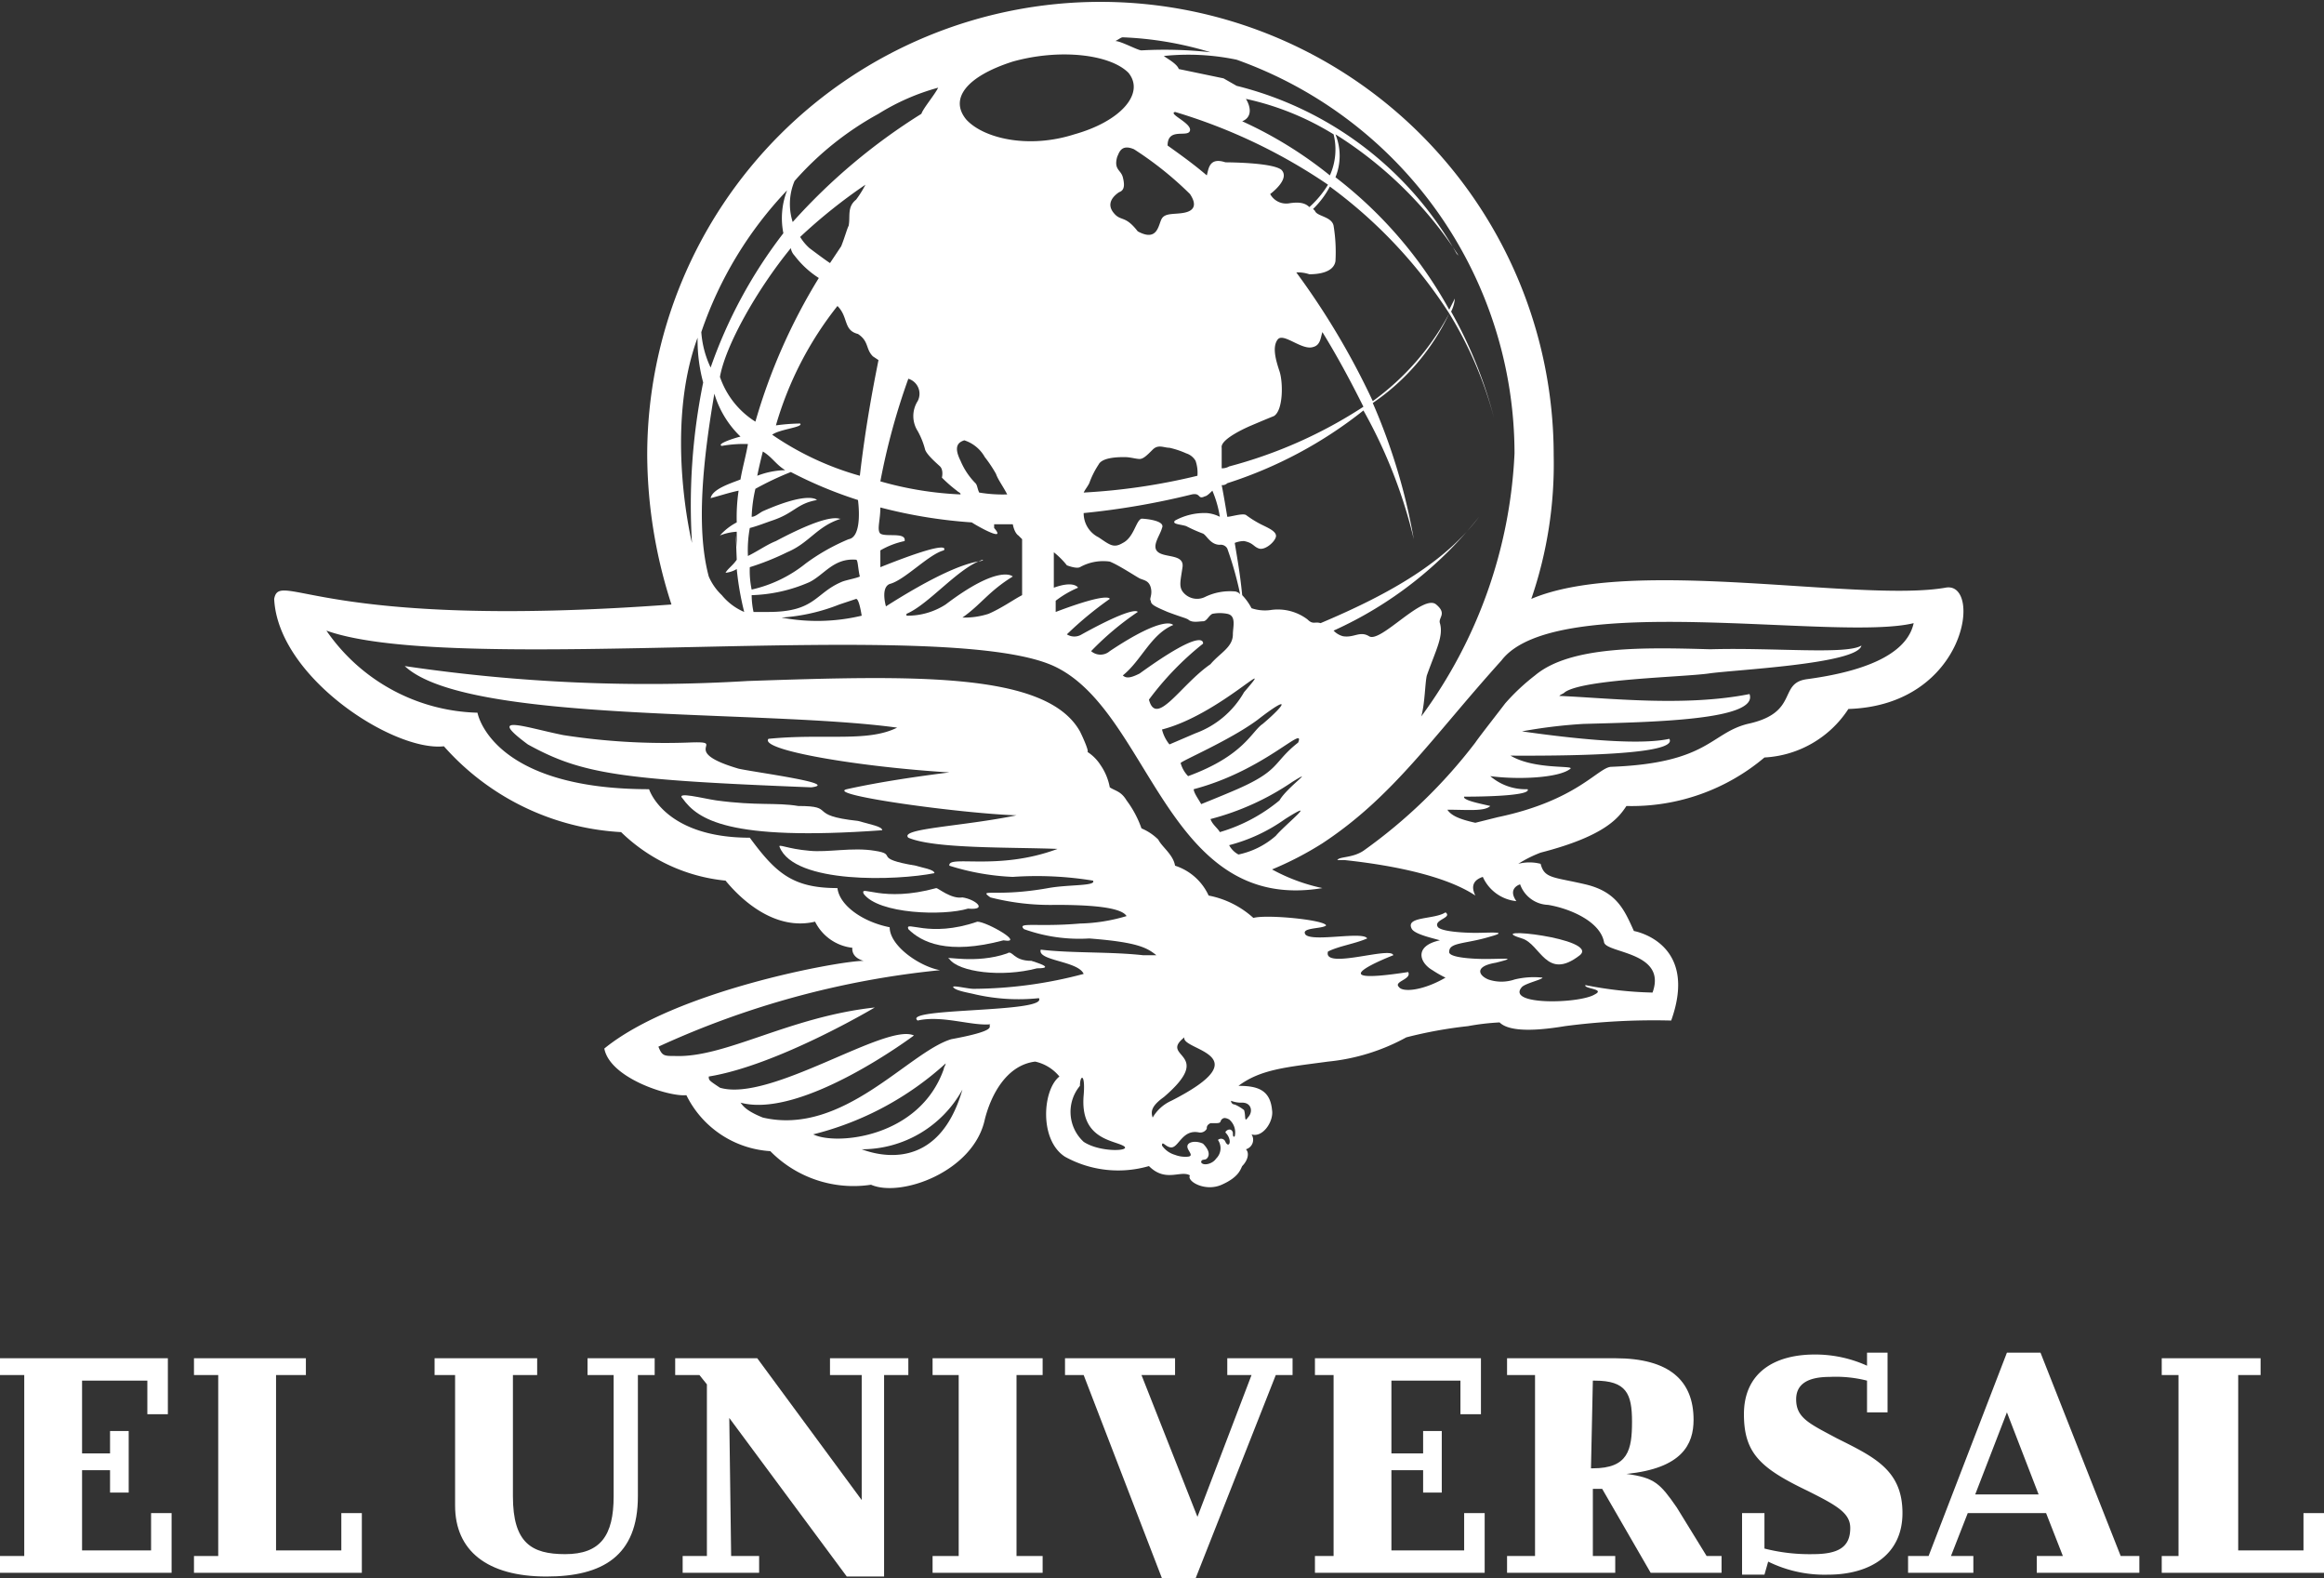 <svg xmlns="http://www.w3.org/2000/svg" width="124.6" height="84.6" viewBox="0 0 124.6 84.6">
  <rect x="0" y="0" width="124.6" height="84.6" fill="#333333" stroke="none"/>
  <g id="el-universal" transform="translate(-3.4 -2.5)">
    <g id="Grupo_2373" data-name="Grupo 2373">
      <g id="Grupo_2372" data-name="Grupo 2372">
        <g id="Grupo_2371" data-name="Grupo 2371">
          <g id="Grupo_2370" data-name="Grupo 2370">
            <path id="Trazado_872" data-name="Trazado 872" d="M31.7,42.4c2.9,1.6,5,1.9,15.2,2.3,1.6-.2-3-.8-3.9-1-3.4-1-.4-1.5-2.7-1.4a35.507,35.507,0,0,1-6.7-.4C31.6,41.5,29.4,40.7,31.7,42.4Z" fill="#fff"/>
            <path id="Trazado_873" data-name="Trazado 873" d="M82.7,30.2c.1-.2.3-.4.4-.6C83,29.8,82.8,30,82.7,30.2Z" fill="#fff"/>
            <path id="Trazado_874" data-name="Trazado 874" d="M49.7,50.4c.8,1.1,4.3,1.2,5.6.8,1.1.1.4-.5-.3-.6-.6.1-1.3-.5-1.4-.5C50.7,50.9,49.5,49.9,49.7,50.4Z" fill="#fff"/>
            <path id="Trazado_875" data-name="Trazado 875" d="M107.7,34c-4.6.8-16.8-1.7-22.2.6a22.238,22.238,0,0,0,1.2-7.7,24.3,24.3,0,1,0-48.6,0,26.288,26.288,0,0,0,1.3,8c-18.9,1.4-21-1.9-21.3-.3.2,4.2,6.4,8.2,9.1,7.9a13.679,13.679,0,0,0,9.5,4.6,9.345,9.345,0,0,0,5.6,2.6c.9,1.1,2.7,2.7,4.8,2.2a2.548,2.548,0,0,0,2,1.4s-.1.5.6.7c-1.3,0-10.1,1.6-13.9,4.7.3,1.6,3.5,2.6,4.4,2.5a5.386,5.386,0,0,0,4.5,3A6.252,6.252,0,0,0,50.1,66c1.6.7,5.5-.7,6.1-3.5.3-1.2,1.1-2.9,2.7-3.1a2.32,2.32,0,0,1,1.3.8c-.9.7-1.1,3.4.3,4.3A5.9,5.9,0,0,0,65,65c.9.9,1.7.2,2.2.5-.2.3.8.9,1.7.5s1-.8,1.1-1c.3-.3.4-.7.2-.9a.53.53,0,0,0,.3-.8c.6.2,1.2-.7,1.1-1.3-.1-1.1-.8-1.3-1.8-1.3,1.2-.9,2.6-1,4.8-1.3a10.938,10.938,0,0,0,4.2-1.3,23.259,23.259,0,0,1,3.3-.6,12.765,12.765,0,0,1,1.7-.2c.3.3,1.1.6,3.5.2a36.5,36.5,0,0,1,5.7-.3c1.5-4.2-2-4.8-2-4.8-.5-1.1-.9-2.1-2.6-2.5s-2.2-.3-2.4-1.1a2.4,2.4,0,0,0-1.2,0,6.658,6.658,0,0,1,1.2-.6c3.5-.9,4.2-1.9,4.6-2.5A11.03,11.03,0,0,0,98,43.1a5.727,5.727,0,0,0,4.5-2.6C108.9,40.3,109.7,33.6,107.7,34ZM69.8,48.3a1.205,1.205,0,0,1-.5-.5,9.1,9.1,0,0,0,3-1.4c1.9-1.2,0,.3-.5.9A4.392,4.392,0,0,1,69.8,48.3ZM50.9,35s-.3-1,.2-1.2c.8-.2,2.1-1.6,2.9-1.8,0,0,.6-.7-3.4.9V32a4.351,4.351,0,0,1,1.3-.5c.1-.5-1-.2-1.3-.4-.2-.2,0-.7,0-1.4a26.376,26.376,0,0,0,4.9.8c.3.2,1.9,1.1,1.2.3v-.2h1c.1.5.3.6.3.6l.2.2v3c-.4.2-1.1.7-1.8,1a4.189,4.189,0,0,1-1.4.2c1-.7,1.4-1.4,2.7-2.2,0,0-.7-.7-3.6,1.5a3.768,3.768,0,0,1-2.1.6v-.1c1.2-.5,2.8-2.5,4.1-2.9C56.1,32.7,55.3,32.2,50.9,35Zm-6.3.3h-.8a4.4,4.4,0,0,1-.1-.9,8.308,8.308,0,0,0,3.1-.7c.8-.4,1.3-1.3,2.5-1.2.1,0,.1.5.2.9-.2.1-.8.2-1,.3C47.1,34.3,47.1,35.3,44.6,35.3ZM70.2,7.8a14.978,14.978,0,0,1,4.7,1.9,3.359,3.359,0,0,1-.2,2.2A21.921,21.921,0,0,0,70,9C70.5,8.8,70.5,8.3,70.2,7.8ZM63.9,6.4h0c.9,1.1-.4,2.6-2.9,3.3-2.5.8-4.9.2-5.8-.8-.9-1.1,0-2.3,2.5-3.1C60.2,5.1,62.9,5.4,63.9,6.4ZM49.3,13.2c-.5.4-.3.9-.4,1.4-.1.2-.2.6-.4,1.1l-.6.9c-.3-.2-.7-.5-1.1-.8a2.651,2.651,0,0,1-.5-.6,28.6,28.6,0,0,1,3.5-2.8A5.582,5.582,0,0,1,49.3,13.2ZM61.8,28.4a4.671,4.671,0,0,1,.5-1c.2-.4,1.1-.4,1.4-.4s.6.1.8.1.4-.2.7-.5.6-.1.9-.1a4.649,4.649,0,0,1,.9.3.887.887,0,0,1,.5.4,1.949,1.949,0,0,1,.1.8,33.312,33.312,0,0,1-6.1.9C61.6,28.7,61.7,28.6,61.8,28.4Zm5.1-14.5c-.5.1-1,0-1.2.3s-.2,1.3-1.3.7c-.7-.9-.9-.5-1.3-1s0-.9.3-1.1c.3-.1.3-.4.2-.8s-.5-.4-.3-1.1c.1-.2.2-.7.9-.4a18.427,18.427,0,0,1,3,2.4C67.6,13.5,67.4,13.8,66.9,13.9ZM50.5,8.6a11.977,11.977,0,0,1,3.2-1.4c-.2.4-.8,1.1-.9,1.4a31.958,31.958,0,0,0-6.9,5.8,3.172,3.172,0,0,1,.1-2.2A16.589,16.589,0,0,1,50.5,8.6ZM46,16.2a5.022,5.022,0,0,0,1.3,1.2,31.155,31.155,0,0,0-3.4,7.7A4.577,4.577,0,0,1,42,22.7c.3-1.7,2-4.7,3.8-6.9A.758.758,0,0,0,46,16.2ZM44.3,26.7c.5.3.7.7,1.2,1A4.433,4.433,0,0,0,44,28C44.1,27.5,44.2,27.1,44.3,26.7Zm-1.2-.8c-.4.1-1.3.4-1,.5a6.6,6.6,0,0,1,1.4-.1c-.1.6-.3,1.3-.4,1.9-.5.2-1.5.5-1.6,1,.4-.1,1-.3,1.5-.4a9.7,9.7,0,0,0-.1,1.7,3.114,3.114,0,0,0-.9.7,2.92,2.92,0,0,1,.9-.2v.8c0,.2-.1-1.8,0,.7-.2.3-.5.5-.6.7a1.421,1.421,0,0,0,.6-.2,15.718,15.718,0,0,0,.4,2.3,3.145,3.145,0,0,1-1.2-.9,3.047,3.047,0,0,1-.7-1c-.7-2.6-.3-6.3.3-9.8A5.279,5.279,0,0,0,43.1,25.9Zm-2.6,5.7s-1.5-6.1.3-11a8.751,8.751,0,0,0,.3,2.4A32.934,32.934,0,0,0,40.5,31.6Zm4.5-.1c-.5.2-.9.5-1.5.8a6.622,6.622,0,0,1,.1-1.5c.4-.1.9-.3,1.2-.4,1.2-.4,1.3-.9,2.4-1.1,0,0-.4-.5-2.9.6-.2.1-.4.3-.6.3a7.719,7.719,0,0,1,.2-1.5,16.315,16.315,0,0,1,1.9-.9,22.769,22.769,0,0,0,3.6,1.5c.1.8.1,2-.5,2.1a10.968,10.968,0,0,0-2.3,1.3,7.115,7.115,0,0,1-2.9,1.4,4.869,4.869,0,0,1-.1-1.2,13.773,13.773,0,0,0,2-.8c1.2-.5,1.6-1.4,2.9-1.8C48.4,30.4,48.2,29.8,45,31.5Zm-.2-5.7c.4-.3,1.7-.4,1.5-.6a10.3,10.3,0,0,0-1.3.1,18.558,18.558,0,0,1,3.3-6.4c.6.6.3,1.3,1.1,1.5.6.4.4.8.8,1.2l.3.2c-.3,1.5-.7,3.6-1,6.2A15.814,15.814,0,0,1,44.8,25.8Zm7.3-3a.841.841,0,0,1,.5,1.2,1.492,1.492,0,0,0,0,1.6,4.179,4.179,0,0,1,.4,1c.1.3.7.8.8.9.2.2.1.6.1.6a7.509,7.509,0,0,0,.8.7c.1.1.2.1.2.2a18.406,18.406,0,0,1-4.3-.7A35.977,35.977,0,0,1,52.1,22.8Zm2.8,4.4c-.4-.8-.1-1,.2-1.1a1.943,1.943,0,0,1,1.1.9,7.017,7.017,0,0,1,.6.9c.1.3.4.7.6,1.1a7.569,7.569,0,0,1-1.5-.1c-.1-.2-.1-.4-.2-.5A3.785,3.785,0,0,1,54.9,27.2ZM65,40a15.981,15.981,0,0,1,2.9-3s.2-1-3.4,1.6c-.4.2-.7.3-.9.1,1-.8,1.5-2.2,2.7-2.7,0,0-.4-.6-3.4,1.4a.76.76,0,0,1-1,0,15.481,15.481,0,0,1,2.5-2.1s-.1-.4-3,1.2a.746.746,0,0,1-.8,0,19.25,19.25,0,0,1,2.3-1.9s0-.4-2.9.7v-.6a5.354,5.354,0,0,1,1.2-.7s-.2-.4-1.3,0V32.1a4.3,4.3,0,0,1,.7.7s.5.2.7.1a2.559,2.559,0,0,1,1.6-.3c.5.2,1.4.8,1.6.9s.5.1.6.5-.1.6,0,.7c0,.2.2.3.9.6.8.3.9.3,1.1.4.2.2.6.1.8.1s.3-.3.5-.4a2.078,2.078,0,0,1,.8,0c.5.1.3.7.3,1.1,0,.7-.7,1-1.2,1.6C66.7,39.2,65.4,41.5,65,40Zm4.6-5.8a3.049,3.049,0,0,0-1.6.3.968.968,0,0,1-1.2-.3c-.2-.3-.1-.6,0-1.3s-.9-.5-1.3-.8.1-.9.2-1.3c.2-.4-.9-.5-1.1-.5-.3.1-.4,1-1,1.3-.5.3-.7.1-1.3-.3a1.441,1.441,0,0,1-.8-1.3,40.853,40.853,0,0,0,5.8-1c.5-.1.3.3.7.1.1,0,.3-.2.4-.3a5.732,5.732,0,0,1,.4,1.4,1.854,1.854,0,0,0-.7-.2,3.287,3.287,0,0,0-1.7.4c-.2.2.3.2.6.3a7.93,7.93,0,0,0,.9.4c.2.1.4.6.9.6a.4.4,0,0,1,.4.2,18.242,18.242,0,0,1,.7,2.5C69.9,34.3,69.7,34.2,69.6,34.2Zm-.7-6.6V26.5c-.1-.5,1.6-1.2,1.6-1.2s.7-.3,1.2-.5c.5-.3.5-1.8.3-2.4s-.4-1.3-.1-1.7,1.3.6,1.9.4c.4-.1.4-.5.5-.8.8,1.3,1.5,2.6,2.2,4a24.706,24.706,0,0,1-7.2,3.2A.756.756,0,0,1,68.9,27.6Zm4-10.5a1.952,1.952,0,0,1,.7.1c.5,0,1.3-.1,1.4-.7a8.708,8.708,0,0,0-.1-1.9c-.1-.5-.9-.5-1-.8l-.1-.1a4.7,4.7,0,0,0,.9-1.2,25.6,25.6,0,0,1,6.4,6.8A13.78,13.78,0,0,1,77,24,40.461,40.461,0,0,0,72.9,17.1Zm1.7-4.7a5.3,5.3,0,0,1-1,1.2c-.2-.2-.5-.3-1.1-.2a.978.978,0,0,1-1-.5s1.1-.8.6-1.3c-.5-.4-3-.4-3-.4-.9-.3-.9.4-1,.7-.7-.6-1.4-1.1-2.1-1.6h0c0-1,1.1-.4,1.2-.8s-1.2-.9-.8-1A29.616,29.616,0,0,1,74.6,12.4Zm-10-7.2c-.2,0-1.1-.5-1.4-.5.2-.1.3-.2.4-.2a18.506,18.506,0,0,1,4.7.8A22.567,22.567,0,0,0,64.6,5.2Zm-19,7.5a4.128,4.128,0,0,0-.2,2.3,25.535,25.535,0,0,0-3.9,7.2,5.3,5.3,0,0,1-.5-1.9A20.648,20.648,0,0,1,45.6,12.7Zm2.8,22.2.9-.3q.15,0,.3.9a10.251,10.251,0,0,1-4.3.1A10.184,10.184,0,0,0,48.4,34.9Zm17.7,7.5a2.01,2.01,0,0,1-.4-.8c3.1-.8,6.3-4.2,4.4-2a4.943,4.943,0,0,1-2.6,2.2Zm4.7-1.3c1.8-1.4,1.6-.9.3.2-.6.4-1,1.7-4,2.8a1.612,1.612,0,0,1-.4-.7C66.7,43.3,69.3,42.2,70.8,41.1ZM73,42.3c-1.4,1.1-.9,1.5-3.5,2.6-.7.3-1.7.7-1.7.7-.1-.2-.4-.6-.4-.8C71.2,43.8,73.4,41.3,73,42.3Zm-.3,2.1c1.3-.8-.3.3-.7,1a8.95,8.95,0,0,1-3.2,1.7c-.1-.2-.4-.4-.5-.7A14.1,14.1,0,0,0,72.7,44.4Zm7.2-5.7c.5-1.4.9-2.1.7-2.8-.1-.3.4-.5-.2-1-.7-.6-3,2.1-3.6,1.7-.5-.3-.8.1-1.4,0a1.069,1.069,0,0,1-.5-.3,20.836,20.836,0,0,0,7.8-6.1c-1.8,2.4-4.7,4.1-8.5,5.7-.3-.1-.4.1-.7-.2a2.635,2.635,0,0,0-2-.5,2.245,2.245,0,0,1-1-.1,3.083,3.083,0,0,0-.5-.7c-.1-1-.2-1.6-.4-2.8a1.338,1.338,0,0,1,.5-.1c.5.1.5.3.8.4s.8-.3.9-.6-.4-.5-.8-.7a5.582,5.582,0,0,1-.8-.5c-.2-.1-.8.1-1,.1-.1-.6-.2-1.2-.3-1.7a.367.367,0,0,0,.3-.1,22.945,22.945,0,0,0,7.3-3.9,26.709,26.709,0,0,1,2.7,6.9A32.227,32.227,0,0,0,77,24.1a12.009,12.009,0,0,0,4.1-4.8,21.045,21.045,0,0,1,2.4,5.6,23.486,23.486,0,0,0-2.3-5.7,1.854,1.854,0,0,0,.2-.7l-.3.6A22.869,22.869,0,0,0,75,12a3.051,3.051,0,0,0,0-2.3,21.452,21.452,0,0,1,6.6,6.5l-.1-.1a18.692,18.692,0,0,0-11.8-9L69,6.7l-2.4-.5c-.1-.3-.7-.6-.8-.7a12.637,12.637,0,0,1,3.9.2A22.423,22.423,0,0,1,84.6,26.8a25.725,25.725,0,0,1-5,14.1C79.8,40.2,79.8,39.1,79.9,38.7ZM47,63.3a16.486,16.486,0,0,0,7.1-3.8c0,.1-.1.2-.1.3C52.7,63.5,48.2,63.9,47,63.3Zm2.6.8A6.164,6.164,0,0,0,55,60.9C53.7,65.4,50.4,64.4,49.6,64.1Zm11.9-.4a2.18,2.18,0,0,1-.2-3c0-.6.3-.7.2.5-.2,2.3,1.5,2.4,2.1,2.7S62.4,64.3,61.5,63.7Zm3.7-1.3c-.1-.3-.1-.6.6-1.1,2.8-2.4-.3-2.1,1.1-3.2-.2.7,4.2.9-.7,3.4A2.189,2.189,0,0,0,65.2,62.4Zm4.4,1c-.1.1-.1-.1-.1-.2-.1-.3-.4-.1-.4,0,.4.4.2.9,0,.5a.247.247,0,0,0-.4-.1.775.775,0,0,1-.1,1c-.2.3-.7.4-.8.2,0-.2.2-.1.3-.2.2-.2.1-.5-.2-.8-.4-.2-1-.1-.8.3.1.2.3.4-.1.4a1.486,1.486,0,0,1-.6-.1,1.275,1.275,0,0,1-.7-.5c0-.3.2.1.5.1.4,0,.6-1,1.5-.8a.4.4,0,0,0,.4-.2c0-.1,0-.2.2-.3h.3c.3,0,.2-.1.3-.2s.2-.1.4,0A.905.905,0,0,1,69.6,63.4Zm.4-1.8c.5,0,.6.5.3.8-.2.3-.1-.1-.2-.4a2.186,2.186,0,0,0-.5-.3.2.2,0,0,1-.2-.2A1.486,1.486,0,0,0,70,61.6ZM84.9,49.9A1.651,1.651,0,0,0,86.4,51c1.2.2,2.8.9,3,2,.1.6,3.4.5,2.6,2.7a20.417,20.417,0,0,1-3.6-.4c-.1.2,1.1.2.5.5-.8.5-4.8.6-3.9-.4.2-.2,1.1-.4,1.1-.5a4.34,4.34,0,0,0-1.5.1,2.181,2.181,0,0,1-1.4,0c-.5-.2-.8-.7.4-.9,1.2-.3.5-.2-.6-.2,0,0-2,0-1.9-.4,0-.5.9-.4,2.2-.8,1.1-.3-.1-.2-.8-.2,0,0-1.7,0-2-.3-.3-.4.8-.5.4-.8-.6.4-2.2.2-1.8.9.2.3,1.2.5,1.5.6-1.4.3-1.1,1.2-.4,1.6a5.737,5.737,0,0,0,.7.4c-1.2.7-2.3.8-2.5.5-.3-.3.7-.4.5-.8-5.2.8-.8-.9-.8-.9-.1-.5-3.8.8-3.5-.2.6-.3,1.4-.4,2.1-.7-.2-.4-2.9.2-3.3-.2-.3-.4.9-.3,1.1-.5-.1-.3-3.2-.6-3.9-.4a4.968,4.968,0,0,0-2.4-1.2,2.981,2.981,0,0,0-1.8-1.6c-.1-.6-.7-1-.9-1.4a2.837,2.837,0,0,0-.9-.6,5.57,5.57,0,0,0-.8-1.5c-.3-.5-.6-.5-.9-.7a3.08,3.08,0,0,0-.5-1.2,2.311,2.311,0,0,0-.7-.7c.1,0-.2-.7-.4-1.1-1.8-3.2-8.9-3-17.8-2.7a89.015,89.015,0,0,1-18.4-.8c3.3,3.1,19.1,2.3,26.4,3.3-1.6.8-3.9.3-6.9.6-.5.6,4.8,1.5,9.7,1.8-1.6.2-3.7.5-5.5.9-1.2.3,6.1,1.3,9.1,1.4-2.9.6-6.3.7-5.8,1.2,1.4.6,5.4.5,8,.6-3.2,1.2-5.9.3-5.8.9a13.043,13.043,0,0,0,3.4.6,18.724,18.724,0,0,1,4.3.2c.2.3-1.3.2-2.4.4-2.8.5-3.8,0-3.1.5A12.941,12.941,0,0,0,60,51c1.7,0,3.5.1,3.8.6a9.347,9.347,0,0,1-2.5.4c-2.3.2-3.4-.1-3,.3a8.745,8.745,0,0,0,3.5.5c2.6.2,3.1.5,3.6.9h-.7c-1.8-.2-3.8-.1-5.5-.3-.2.6,2,.6,2.3,1.3a23.315,23.315,0,0,1-5.9.8c-.3,0-1.1-.2-1.1-.1.1.2.8.3,1.2.4a10.492,10.492,0,0,0,3.4.2c.5.8-7.4.5-6.5,1.2,1.3-.3,2.9.3,3.9.2-.2.1.6.3-2.1.8-2.3.7-5.8,5.2-10.1,4.2-1-.4-1.1-.7-1.2-.8,3.3.9,9.3-3.6,9.3-3.6-1.5-.7-7.7,3.6-10.4,2.8-.6-.4-.6-.4-.6-.6,3.7-.6,8.9-3.7,8.9-3.7-4.6.5-8,2.7-10.7,2.6-.6,0-.7,0-.9-.5a47.337,47.337,0,0,1,15.1-4.1c-1.1-.2-2.7-1.3-2.7-2.3-1.5-.3-2.7-1.2-2.8-2.1-2.4,0-3.3-.8-4.7-2.7-4.6,0-5.4-2.6-5.4-2.6-8.5,0-9.2-4.1-9.2-4.1a10.148,10.148,0,0,1-8.1-4.4c7,2.5,33.1-.8,39,1.9,5.2,2.4,6,13.3,14.4,11.9a9.868,9.868,0,0,1-2.7-1,17.748,17.748,0,0,0,2.7-1.4c3.8-2.5,5.9-5.7,9.6-9.8,2.9-3.8,18-1,22.1-2-.3,1.4-2,2.5-5.7,3-1.6.2-.4,1.8-3.2,2.4-2,.5-2.1,2.1-7.3,2.3-.7,0-1.8,1.8-6.1,2.7l-1.2.3c-.9-.2-1.3-.4-1.5-.7,1.1,0,2,.1,2.3-.2-.4-.1-1.5-.3-1.4-.5,1.7,0,3.6-.1,3.4-.4a2.9,2.9,0,0,1-2-.7c1.5.2,3.7.1,4.3-.4.2-.2-2.3.1-3.5-.9L84,43c1.4,0,9.5.1,8.9-.9-1.8.4-5.8-.1-7.9-.4a27.122,27.122,0,0,1,3.3-.4c3.7-.1,9.4-.2,8.9-1.6-3.5.7-7.7.2-10.2.1.1-.1.2-.1.3-.2,1-.7,6.2-.8,7.7-1,1.3-.2,8-.5,8.2-1.5-.8.5-4.7.1-8.1.2-3.5-.1-7.5-.2-9.4,1.4a11.37,11.37,0,0,0-1.6,1.5c-.3.4-1.4,1.8-1.6,2.1a27.837,27.837,0,0,1-6,5.8c-.6.4-1.3.3-1.4.5h.4c2.8.3,5.5.9,7,1.9-.2-.4-.2-.8.4-1a2.213,2.213,0,0,0,1.8,1.3C84.2,50.1,84.9,49.9,84.9,49.9Z" fill="#fff"/>
            <path id="Trazado_876" data-name="Trazado 876" d="M52.1,52.3c.7.7,2.1,1.4,5.1.6,1.2.2-.9-1-1.4-1C53.2,52.8,51.9,51.8,52.1,52.3Z" fill="#fff"/>
            <path id="Trazado_877" data-name="Trazado 877" d="M85,52.8c1,.3,1.3,2.3,3.1.9C89.2,52.8,82.7,52.1,85,52.8Z" fill="#fff"/>
            <path id="Trazado_878" data-name="Trazado 878" d="M57.4,53.6c-1.7.6-3.5.1-3.1.3.5.7,2.8,1,4.7.5,1,0,0-.3-.3-.4C57.7,54,57.7,53.4,57.4,53.6Z" fill="#fff"/>
            <path id="Trazado_879" data-name="Trazado 879" d="M41.8,45.4c-.7-.1-2.2-.5-1.8-.1.8,1.1,2.4,2.3,10.7,1.7,0-.2-.6-.3-1.3-.5-2.8-.3-1.1-.8-3.2-.8C45,45.5,44,45.7,41.8,45.4Z" fill="#fff"/>
            <path id="Trazado_880" data-name="Trazado 880" d="M46.8,48.1c-1.2-.1-1.7-.4-1.6-.2.8,2,6.3,1.8,8.3,1.4,0-.2-.7-.3-1-.4-2.4-.4-.9-.6-2.2-.8C49.1,47.9,47.8,48.2,46.8,48.1Z" fill="#fff"/>
          </g>
        </g>
      </g>
    </g>
    <g id="Grupo_2376" data-name="Grupo 2376">
      <g id="Grupo_2375" data-name="Grupo 2375">
        <g id="Grupo_2374" data-name="Grupo 2374">
          <path id="Trazado_881" data-name="Trazado 881" d="M12.6,86.8H3.4v-.9H4.7V76.2H3.4v-.9h9v3H11.3V76.5H7.8v3.9H9.3V79.2h1v3.3h-1V81.3H7.8v4.3h3.7v-2h1.1Z" fill="#fff"/>
          <path id="Trazado_882" data-name="Trazado 882" d="M22.8,86.8h-9v-.9h1.3V76.2H13.8v-.9h6v.9H18.2v9.4h3.5v-2h1.1Z" fill="#fff"/>
          <path id="Trazado_883" data-name="Trazado 883" d="M38.5,76.2h-.9v6.5c0,3.2-1.9,4.3-4.9,4.3-3.2,0-4.9-1.4-4.9-3.8v-7H26.7v-.9h5.5v.9H30.9v6.5c0,2.5,1,3.1,2.8,3.1,1.9,0,2.6-1,2.6-3.1V76.2H34.9v-.9h3.6Z" fill="#fff"/>
          <path id="Trazado_884" data-name="Trazado 884" d="M42.6,85.9h1.5v.9H40v-.9h1.3V76.7l-.4-.5H39.6v-.9H44l5.6,7.6V76.2H47.9v-.9h4.2v.9H50.8V87h-2l-6.3-8.5Z" fill="#fff"/>
          <path id="Trazado_885" data-name="Trazado 885" d="M59.3,86.8H53.4v-.9h1.4V76.2H53.4v-.9h5.9v.9H57.9v9.7h1.4Z" fill="#fff"/>
          <path id="Trazado_886" data-name="Trazado 886" d="M67.5,87.1H65.7L61.5,76.2h-1v-.9h5.9v.9H64.6l3,7.6,2.9-7.6H69.2v-.9h3.5v.9h-.9Z" fill="#fff"/>
          <path id="Trazado_887" data-name="Trazado 887" d="M83,86.8H73.9v-.9h1V76.2h-1v-.9h8.9v3H81.7V76.5H78v3.9h1.7V79.2h1v3.3h-1V81.3H78v4.3h3.9v-2H83Z" fill="#fff"/>
          <path id="Trazado_888" data-name="Trazado 888" d="M90.6,81.5c3-.3,3.6-1.6,3.6-2.9,0-2.1-1.3-3.3-4.2-3.3H84.2v.9h1.5v9.7H84.2v.9H90v-.9H88.8V82.3h.5l2.6,4.5h3.8v-.9h-.8l-1.6-2.6c-.9-1.3-1.2-1.6-2.7-1.8Zm-1.8-5h.1c1.7,0,2,.7,2,2.2s-.2,2.5-2.1,2.5h-.1Z" fill="#fff"/>
          <path id="Trazado_889" data-name="Trazado 889" d="M98,86.9H96.8V83.6H98v1.9a9.78,9.78,0,0,0,2.6.3c1.4,0,2-.4,2-1.4,0-.8-.7-1.2-2.3-2-2.5-1.2-3.4-2-3.4-4.1,0-2.2,1.6-3.2,3.8-3.2a6.71,6.71,0,0,1,2.8.6V75h1.1v3.2h-1.1V76.5a6.8,6.8,0,0,0-2-.2q-1.8,0-1.8,1.2c0,1,.7,1.3,2.2,2.1,2,1,3.5,1.7,3.5,4,0,2.2-1.7,3.3-4,3.3a6.83,6.83,0,0,1-3.2-.7Z" fill="#fff"/>
          <path id="Trazado_890" data-name="Trazado 890" d="M108.9,83.6h4.2l.9,2.3h-1.4v.9h5.5v-.9h-1L112.8,75H111l-4.2,10.9h-1.1v.9h3.5v-.9H108Zm3.8-1h-3.4l1.7-4.4Z" fill="#fff"/>
          <path id="Trazado_891" data-name="Trazado 891" d="M128,86.8h-8.7v-.9h.9V76.2h-.9v-.9h5.3v.9h-1.2v9.4h3.5v-2H128Z" fill="#fff"/>
        </g>
      </g>
    </g>
  </g>
</svg>